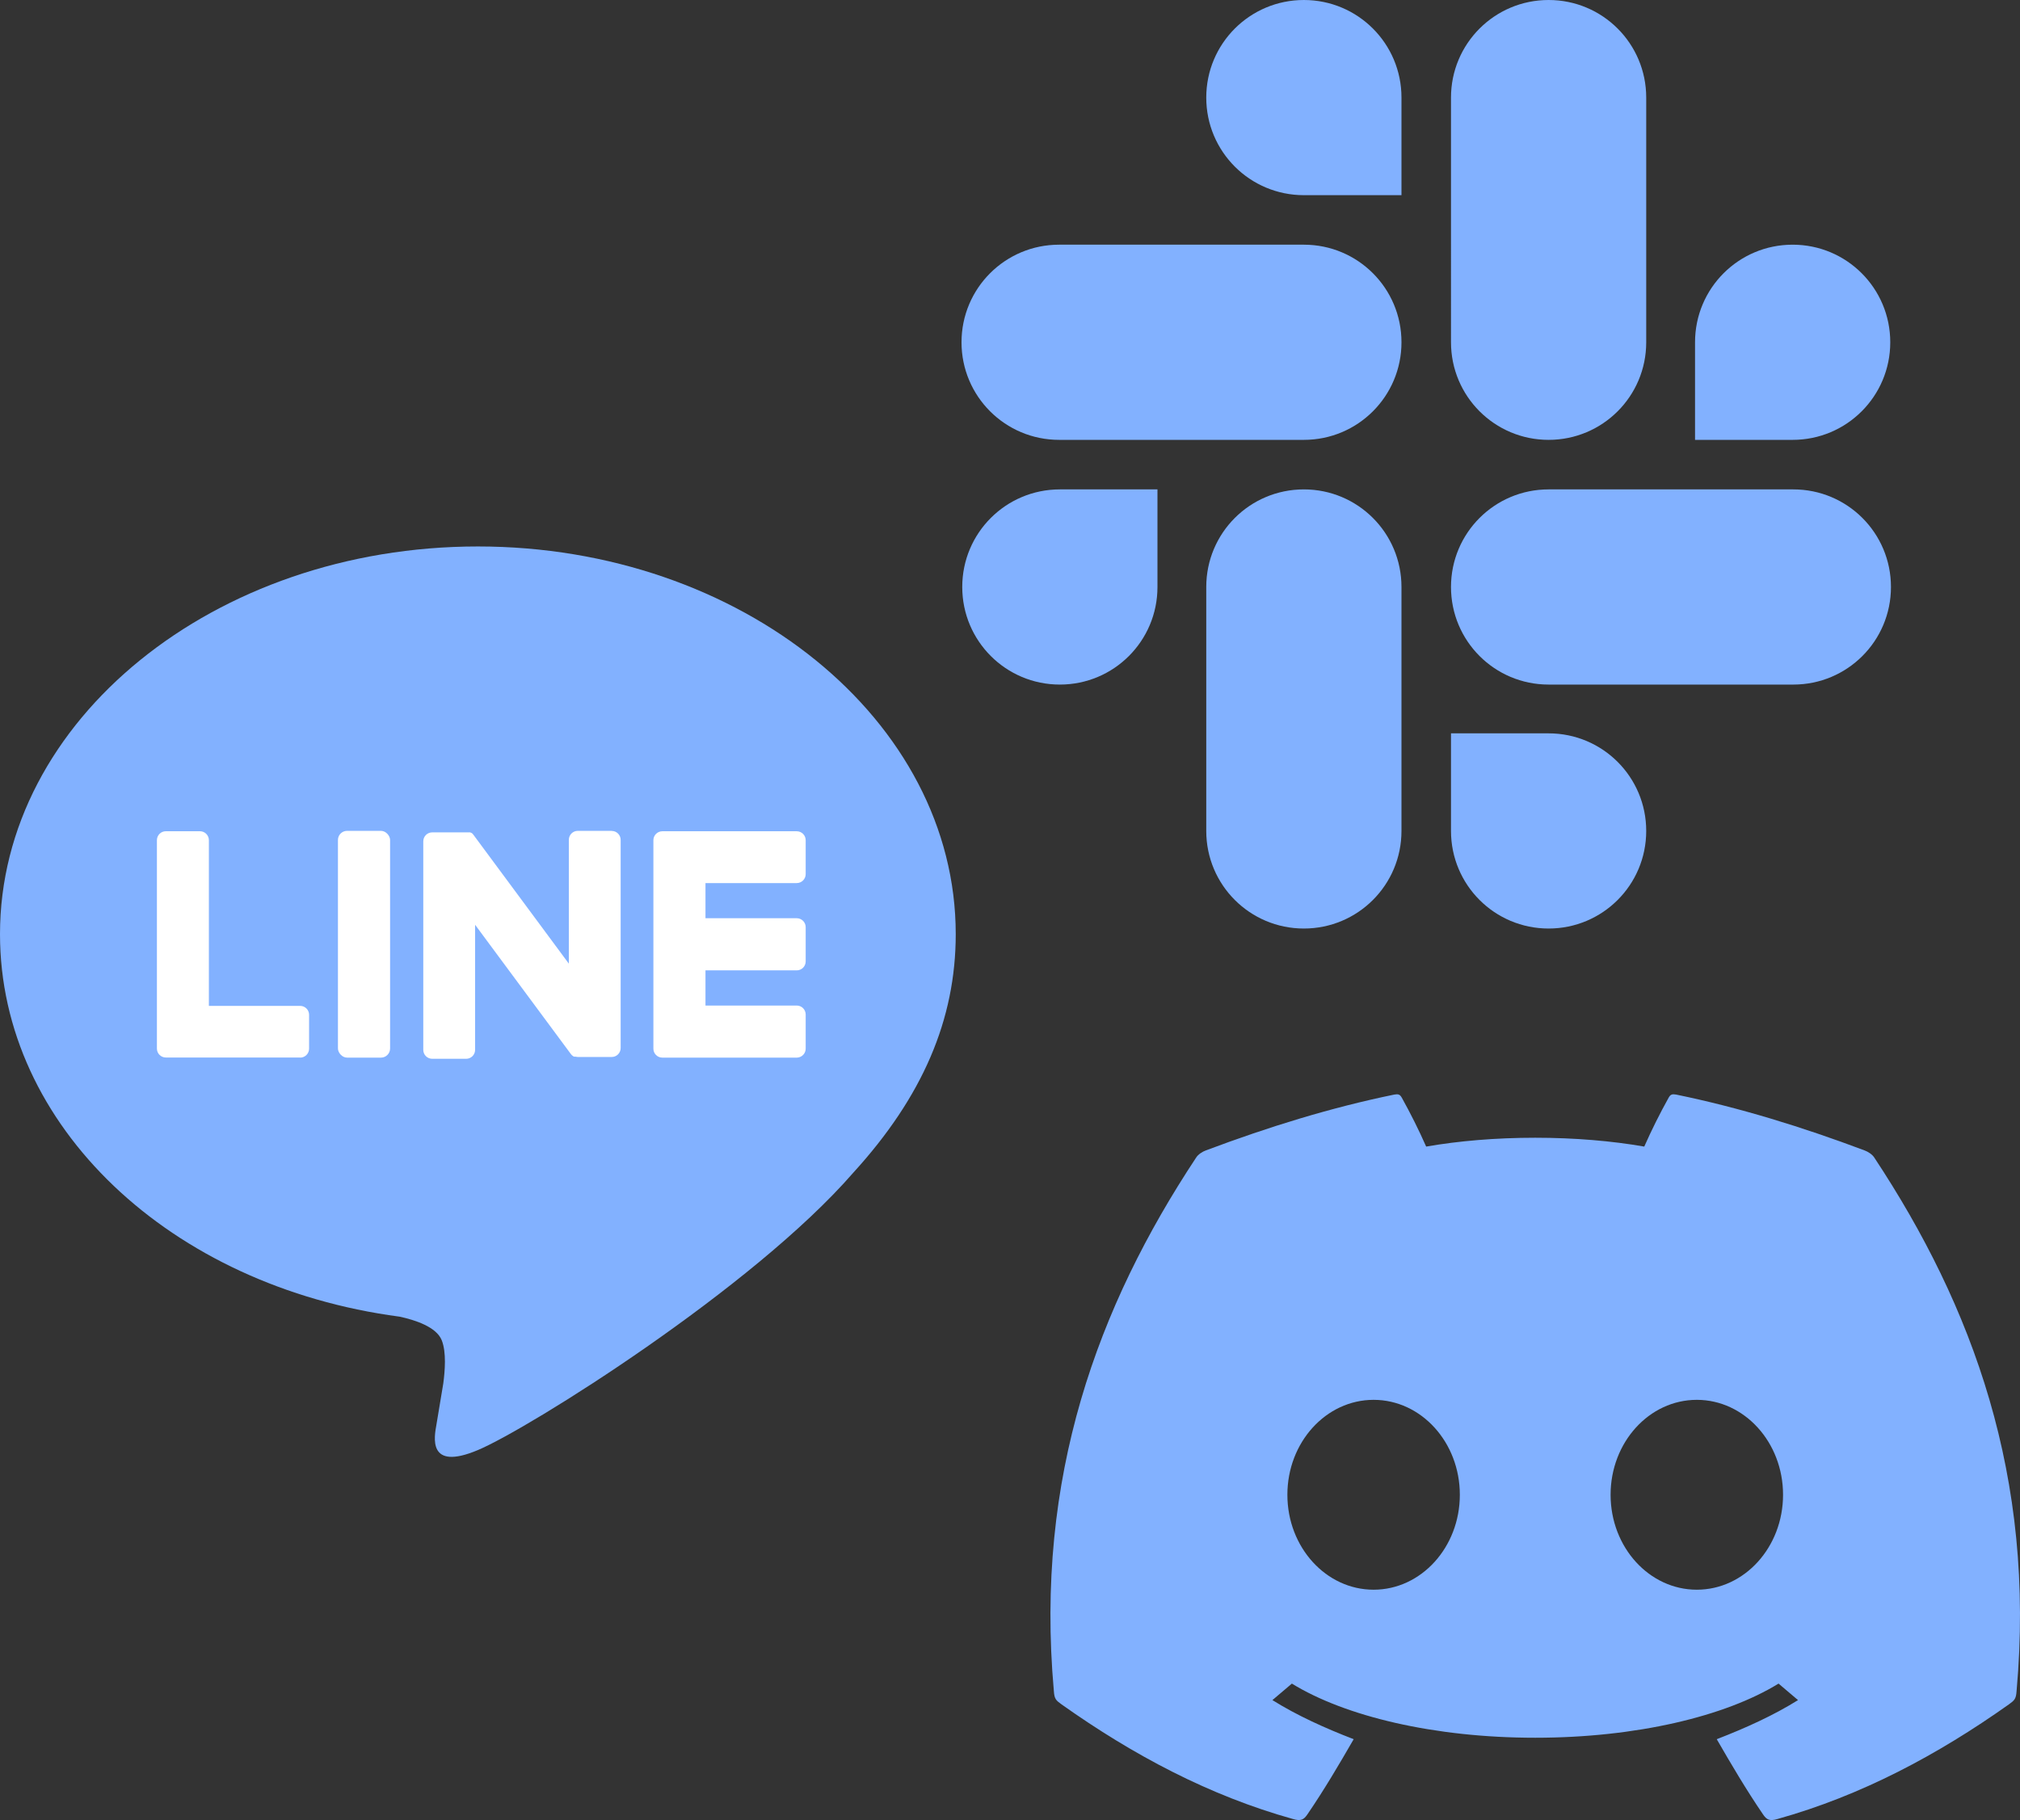 <?xml version="1.0" encoding="UTF-8"?>
<svg id="_レイヤー_1" data-name=" レイヤー 1" xmlns="http://www.w3.org/2000/svg" version="1.1" viewBox="0 0 69.223 62.386">
  <rect x="0" y="0" width="69.223" height="62.386" fill="#333333" stroke="none"/>
  <defs>
    <style>
      .cls-1 {
        fill-rule: evenodd;
      }

      .cls-1, .cls-2, .cls-3 {
        stroke-width: 0px;
      }

      .cls-1, .cls-3 {
        fill: #82b1ff;
      }

      .cls-2 {
        fill: #fff;
      }
    </style>
  </defs>
  <g id="Layer_2" data-name="Layer 2">
    <g id="LINE_LOGO" data-name="LINE LOGO">
      <path class="cls-3" d="M32.752,32.02c0-7.328-7.346-13.289-16.376-13.289S0,24.692,0,32.02c0,6.569,5.833,12.072,13.694,13.111.534.115,1.26.351,1.443.807.166.414.109,1.064.054,1.481,0,0-.192,1.156-.233,1.401-.072.414-.33,1.619,1.418.884,1.748-.735,9.431-5.553,12.866-9.509h0c2.373-2.602,3.51-5.248,3.51-8.176Z"/>
      <path class="cls-2" d="M27.303,36.252h-4.605c-.17,0-.307-.137-.307-.307h0v-7.145h0c0-.17.137-.307.307-.307h4.605c.17,0,.307.137.307.307v1.162c0,.17-.137.307-.307.307h-3.127v1.205h3.127c.17,0,.307.137.307.307v1.173c0,.17-.137.307-.307.307h-3.127v1.206h3.127c.17,0,.307.137.307.307v1.16c.006.169-.127.312-.296.318-.004 0-.007 0-.011 0Z"/>
      <path class="cls-2" d="M10.285,36.252c.17,0,.307-.137.307-.307v-1.16c0-.17-.137-.307-.307-.307h-3.127v-5.679c0-.17-.137-.307-.307-.307h-1.167c-.17,0-.307.137-.307.307v7.142h0c0,.17.137.307.307.307h4.605l-.005.005Z"/>
      <rect class="cls-2" x="11.581" y="28.479" width="1.787" height="7.773" rx=".313" ry=".313"/>
      <path class="cls-2" d="M20.961,28.479h-1.16c-.17,0-.307.137-.307.307v4.246l-3.269-4.416c-.007-.012-.016-.023-.026-.032h0l-.018-.018h0l-.017-.014h-.009l-.017-.012h-.009l-.017-.009h-1.3c-.17,0-.307.137-.307.307v7.147c0,.17.137.307.307.307h1.162c.17,0,.307-.137.307-.307v-4.287l3.274,4.421c.021.031.049.058.08.08h0l.018.012h.009l.015.008h.048c.027.007.055.01.083.011h1.154c.17,0,.307-.137.307-.307v-7.128c.003-.17-.131-.31-.301-.313-.002-0-.004-0-.006-0Z"/>
    </g>
  </g>
  <path class="cls-3" d="M39.665,20.12c0,1.85-1.495,3.345-3.345,3.345s-3.345-1.495-3.345-3.345,1.495-3.345,3.345-3.345h3.345v3.345ZM41.337,20.12c0-1.85,1.495-3.345,3.345-3.345s3.345,1.495,3.345,3.345v8.362c0,1.85-1.495,3.345-3.345,3.345s-3.345-1.495-3.345-3.345c0,0,0-8.362,0-8.362Z"/>
  <path class="cls-3" d="M44.682,6.69c-1.85,0-3.345-1.495-3.345-3.345s1.495-3.345,3.345-3.345,3.345,1.495,3.345,3.345v3.345h-3.345ZM44.682,8.387c1.85,0,3.345,1.495,3.345,3.345s-1.495,3.345-3.345,3.345h-8.387c-1.85-0-3.345-1.495-3.345-3.345s1.495-3.345,3.345-3.345h8.387Z"/>
  <path class="cls-3" d="M58.087,11.732c0-1.85,1.495-3.345,3.345-3.345,1.85,0,3.345,1.495,3.345,3.345s-1.495,3.345-3.345,3.345h-3.345s0-3.345-0-3.345ZM56.414,11.732c0,1.85-1.495,3.345-3.345,3.345-1.85,0-3.345-1.495-3.345-3.345V3.345c0-1.85,1.495-3.345,3.345-3.345,1.85,0,3.345,1.495,3.345,3.345v8.387Z"/>
  <path class="cls-3" d="M53.069,25.137c1.85,0,3.345,1.495,3.345,3.345,0,1.85-1.495,3.345-3.345,3.345-1.85,0-3.345-1.495-3.345-3.345v-3.345h3.345ZM53.069,23.465c-1.85,0-3.345-1.495-3.345-3.345,0-1.85,1.495-3.345,3.345-3.345h8.387c1.85,0,3.345,1.495,3.345,3.345,0,1.85-1.495,3.345-3.345,3.345h-8.387Z"/>
  <path class="cls-1" d="M56.347,39.301c.252-.57.531-1.129.836-1.677.062-.11.12-.13.254-.106,2.163.444,4.311,1.107,6.456,1.913.121.044.273.14.342.255,3.358,5.081,5.527,10.936,4.871,18.273-.017.275-.071.322-.266.463-2.458,1.742-5.066,3.127-7.919,3.925-.291.088-.385.018-.503-.154-.576-.844-1.086-1.71-1.587-2.579 1-.387,1.948-.817,2.785-1.34l-.667-.566c-1.82,1.121-4.876,1.856-8.339,1.856-3.463,0-6.518-.735-8.339-1.856l-.667.566c.837.523,1.785.954,2.785,1.34-.501.869-1.011,1.735-1.587,2.579-.119.172-.213.242-.503.154-2.853-.798-5.461-2.183-7.919-3.925-.195-.141-.248-.187-.266-.463-.656-7.337,1.513-13.192,4.871-18.273.069-.115.22-.212.342-.255,2.145-.806,4.293-1.47,6.456-1.913.135-.024.192-.004.254.106.305.548.584,1.107.836,1.677,1.107-.193,2.381-.303,3.737-.303,1.356,0,2.63.11,3.737.303h-0ZM47.072,47.982c-1.632,0-2.955,1.457-2.955,3.254,0,1.797,1.323,3.254,2.955,3.254,1.632,0,2.955-1.457,2.955-3.254,0-1.797-1.323-3.254-2.955-3.254h0ZM58.148,47.982c-1.632,0-2.955,1.457-2.955,3.254,0,1.797,1.323,3.254,2.955,3.254,1.632,0,2.955-1.457,2.955-3.254,0-1.797-1.323-3.254-2.955-3.254Z"/>
</svg>